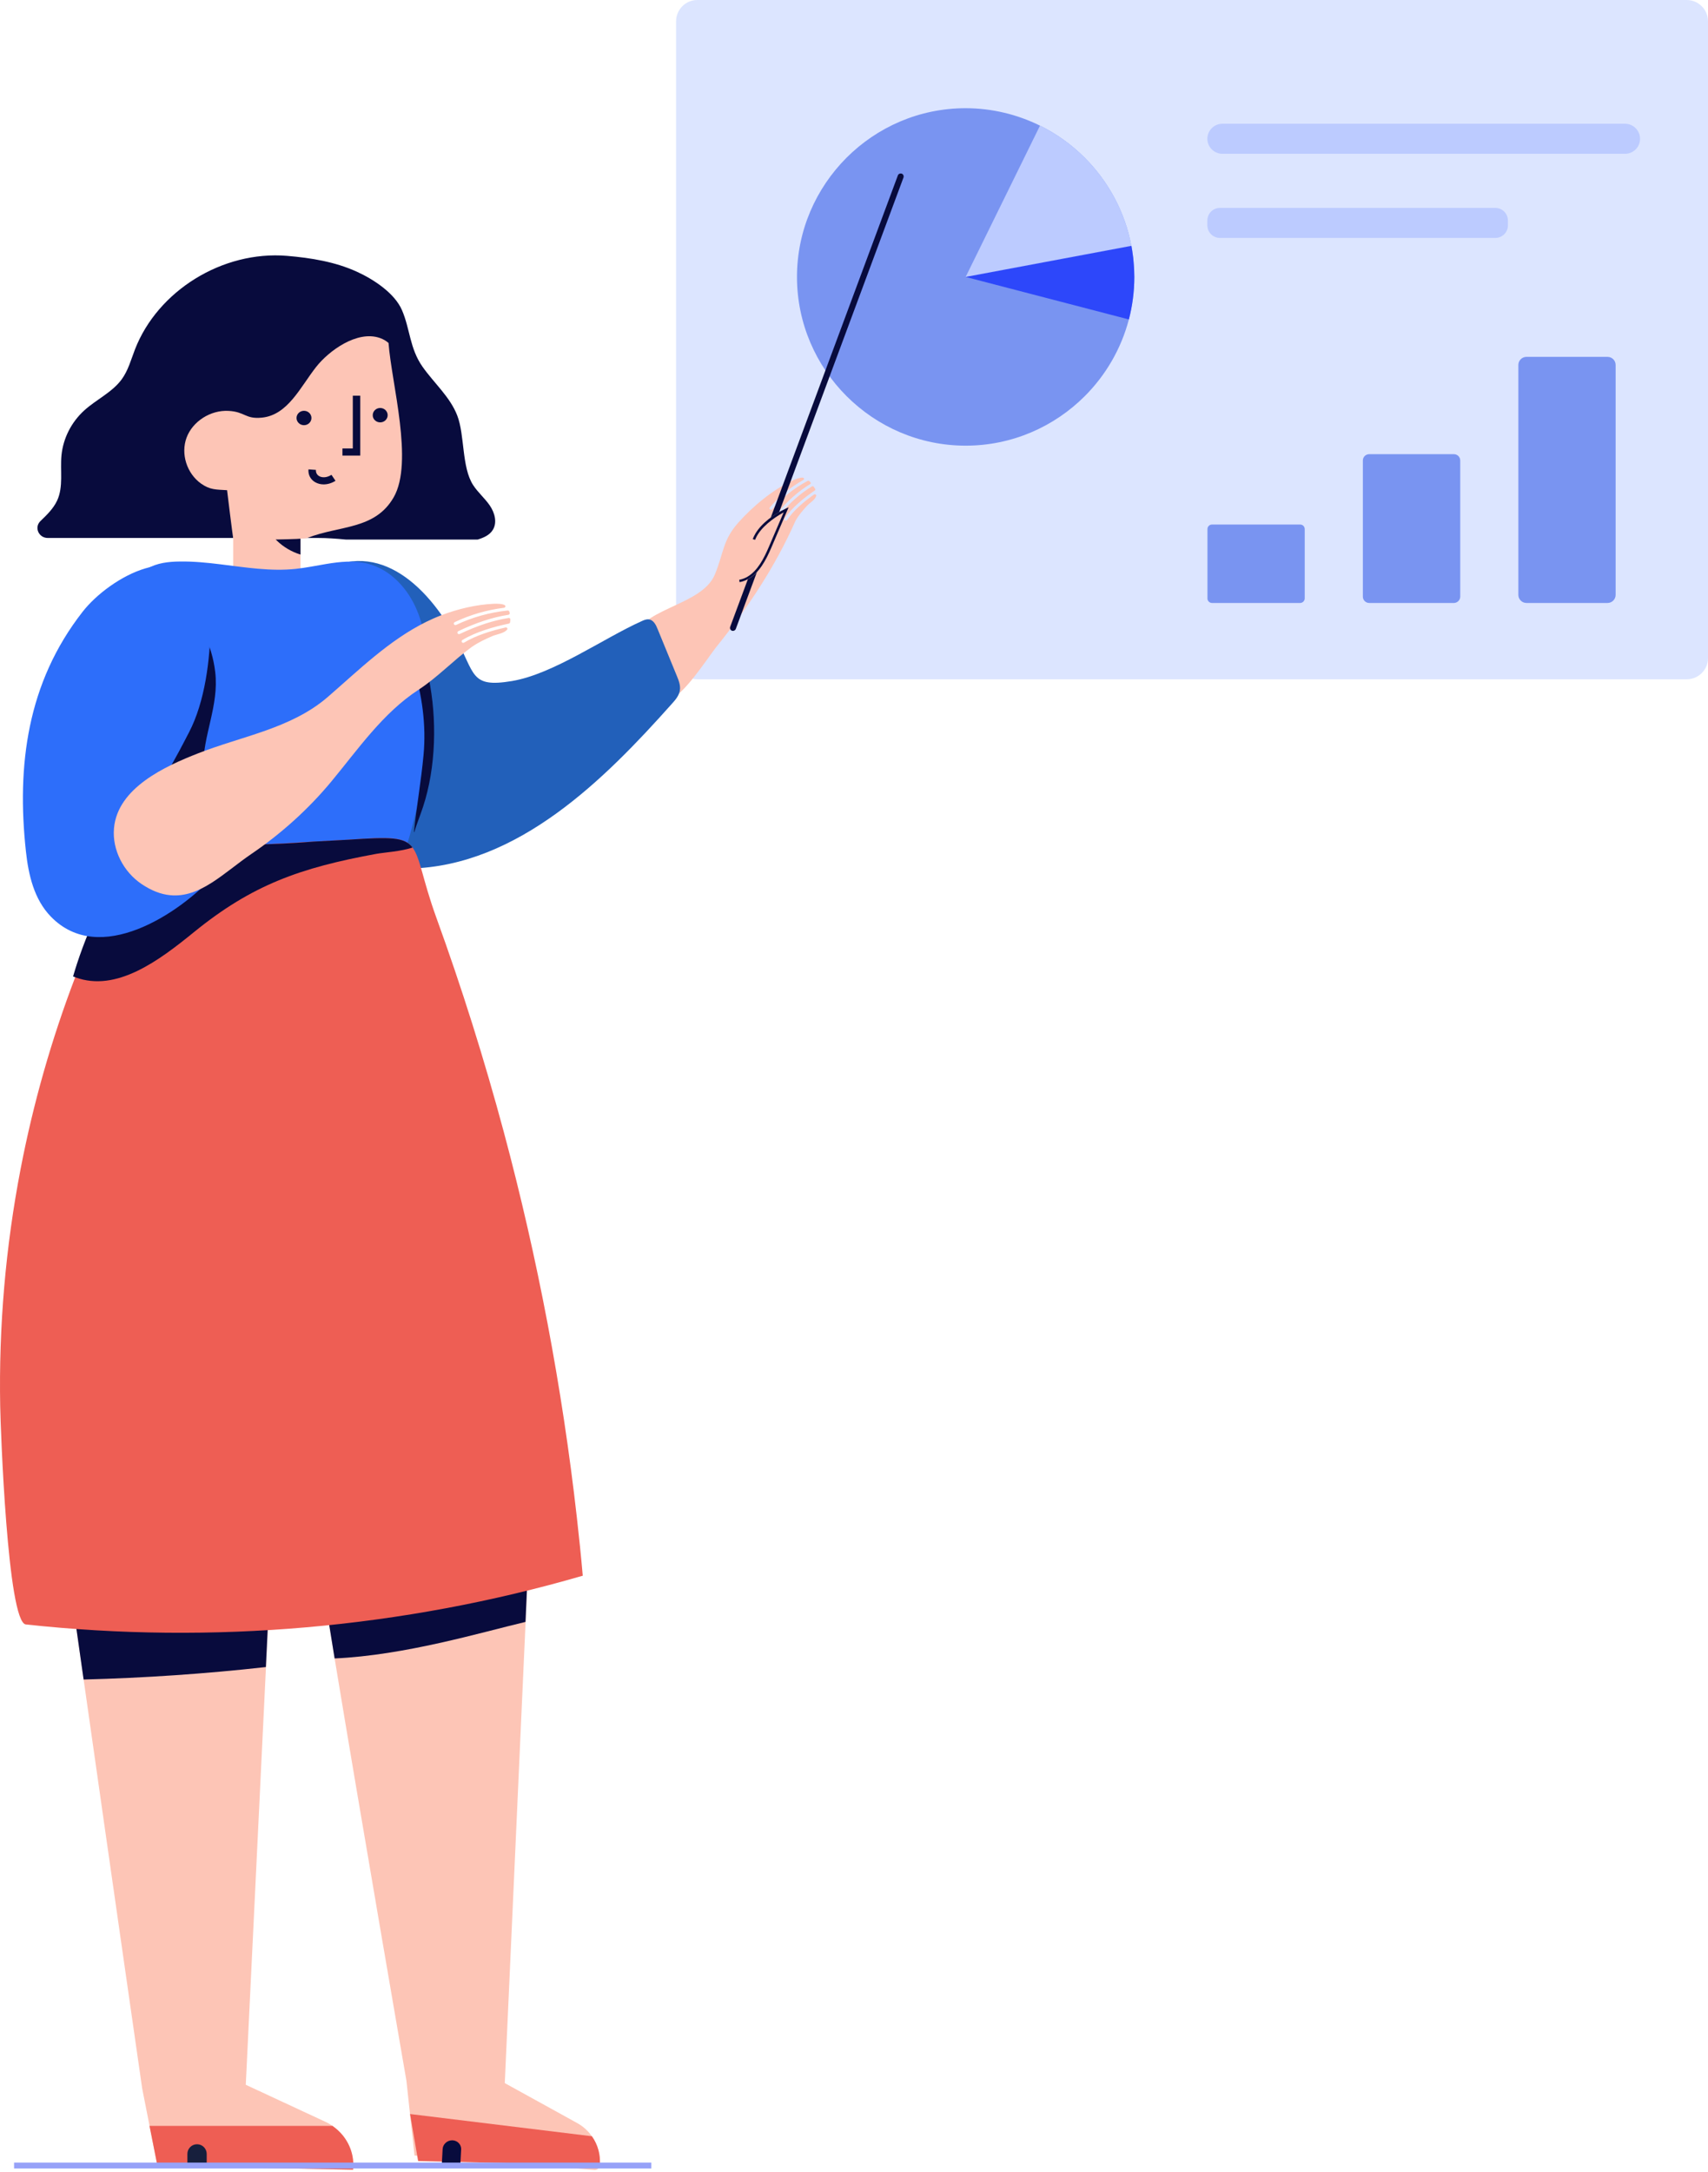 <svg width="236" height="300" viewBox="0 0 236 300" fill="none" xmlns="http://www.w3.org/2000/svg">
<path d="M82.887 298.863C82.887 298.948 82.875 299.02 82.875 299.105V299.117C82.875 299.142 82.875 299.166 82.862 299.19C82.862 299.202 82.862 299.227 82.85 299.239C82.85 299.263 82.838 299.275 82.826 299.299C82.814 299.336 82.79 299.372 82.765 299.409C82.705 299.494 82.632 299.566 82.547 299.615C82.523 299.627 82.486 299.651 82.45 299.663H82.438C82.401 299.676 82.365 299.688 82.329 299.7C82.268 299.712 82.207 299.712 82.147 299.712L64.544 298.317L61.365 298.062L57.277 297.734L56.573 291.256L56.161 287.423C56.161 287.423 49.828 250.858 46.237 229.082C45.8 226.437 45.412 223.998 45.072 221.888C44.915 220.917 44.769 220.007 44.648 219.182C44.114 215.785 43.811 213.638 43.847 213.323L56.877 181.574C56.877 181.574 59.364 181.611 62.142 181.659C65.223 181.72 68.656 181.793 69.445 181.841C70.949 181.926 73.873 196.387 73.873 196.387L72.999 215.567L72.623 224.023L69.748 287.726L76.615 291.511L79.733 293.234C80.133 293.452 80.497 293.707 80.824 293.998C80.909 294.071 80.994 294.144 81.067 294.228C81.225 294.374 81.37 294.532 81.504 294.702C82.45 295.866 82.96 297.334 82.887 298.863Z" fill="#FDC5B6"/>
<path d="M56.658 291.996L57.774 298.487L82.984 299.069C83.348 299.093 82.85 299.457 82.875 299.105C82.875 299.105 82.875 299.105 82.875 299.093C82.996 297.637 82.608 296.218 81.783 295.066L56.658 291.996Z" fill="#EE5E54"/>
<path d="M61.038 299.081L61.159 296.837C61.195 296.157 61.802 295.612 62.505 295.624C62.857 295.636 63.173 295.781 63.391 296.012C63.609 296.242 63.743 296.558 63.719 296.897L63.597 299.19L61.038 299.081Z" fill="#080B3D"/>
<path d="M48.821 299.008C48.821 299.105 48.821 299.202 48.809 299.312C48.809 299.348 48.809 299.372 48.809 299.409C48.809 299.445 48.809 299.494 48.809 299.53C48.809 299.579 48.809 299.627 48.797 299.676L28.573 299.3L25.917 299.251L21.768 299.166L20.712 293.852L20.664 293.634L19.645 288.466C19.645 288.466 15.338 258.586 11.553 231.969C11.189 229.397 10.825 226.849 10.473 224.362C7.974 206.735 5.948 192.165 5.948 191.377L10.643 178.007C10.643 178.007 22.301 177.498 23.891 177.498C25.48 177.498 38.728 189.205 38.728 189.205L37.102 222.955L36.75 230.246L33.96 287.956L41.53 291.475L44.975 293.076C45.327 293.234 45.643 293.428 45.946 293.634C46.043 293.707 46.14 293.78 46.237 293.852C46.528 294.071 46.795 294.313 47.038 294.58C47.098 294.641 47.159 294.702 47.208 294.774C47.341 294.92 47.462 295.078 47.572 295.235C47.632 295.32 47.693 295.405 47.741 295.49C47.754 295.502 47.754 295.514 47.766 295.527C47.826 295.624 47.887 295.721 47.935 295.818C47.996 295.915 48.045 296.024 48.105 296.133C48.105 296.145 48.117 296.157 48.13 296.182C48.166 296.267 48.202 296.339 48.239 296.424C48.263 296.473 48.287 296.533 48.312 296.582C48.336 296.631 48.36 296.691 48.372 296.74C48.397 296.8 48.421 296.873 48.445 296.934C48.457 296.982 48.481 297.031 48.494 297.092C48.506 297.14 48.53 297.189 48.542 297.237C48.566 297.322 48.591 297.407 48.615 297.504C48.615 297.528 48.627 297.553 48.627 297.589C48.651 297.674 48.663 297.771 48.688 297.856C48.688 297.892 48.7 297.916 48.7 297.953C48.712 298.038 48.724 298.111 48.736 298.196C48.748 298.232 48.748 298.28 48.748 298.317C48.761 298.426 48.773 298.535 48.773 298.644V298.669C48.773 298.693 48.773 298.717 48.773 298.741C48.809 298.802 48.821 298.899 48.821 299.008Z" fill="#FDC5B6"/>
<path d="M48.821 299.008C48.821 299.227 48.809 299.457 48.785 299.676L21.755 299.166L20.7 293.852L20.651 293.634H45.934C46.031 293.707 46.128 293.78 46.225 293.852C47.851 295.09 48.821 296.982 48.821 299.008Z" fill="#EE5E54"/>
<path d="M28.561 299.287V297.504C28.561 296.776 27.967 296.17 27.227 296.17C26.487 296.17 25.892 296.764 25.892 297.504V299.239L28.561 299.287Z" fill="#171F3D"/>
<path d="M89.996 298.705H1.944V299.518H89.996V298.705Z" fill="#97A2F8"/>
<path d="M38.715 189.217L37.09 222.967L36.738 230.258C28.379 231.193 19.972 231.763 11.553 231.981C11.189 229.409 10.825 226.862 10.473 224.375C7.974 206.747 5.948 192.177 5.948 191.389L10.643 178.02C10.643 178.02 22.301 177.51 23.891 177.51C25.468 177.51 38.715 189.217 38.715 189.217Z" fill="#080B3D"/>
<path d="M73.861 196.387L72.987 215.567L72.611 224.023C66.376 225.503 55.93 228.633 46.237 229.069C45.8 226.425 45.412 223.986 45.072 221.875C44.915 220.905 44.769 219.995 44.648 219.17C46.334 217.641 47.826 216.683 47.851 216.465L62.142 181.659C65.223 181.72 68.656 181.792 69.445 181.841C70.937 181.926 73.861 196.387 73.861 196.387Z" fill="#080B3D"/>
<path d="M233.064 93.826H96.353C94.739 93.826 93.417 92.504 93.417 90.89V2.936C93.417 1.322 94.739 0 96.353 0H233.064C234.678 0 236 1.322 236 2.936V90.902C236 92.516 234.678 93.826 233.064 93.826Z" fill="#DCE5FF"/>
<path d="M156.732 38.251C156.732 40.277 156.465 42.242 155.98 44.123C154.912 48.187 152.777 51.826 149.89 54.714C145.668 58.935 139.845 61.556 133.427 61.556C120.616 61.556 110.122 51.074 110.122 38.251C110.122 31.845 112.743 26.022 116.964 21.788C121.186 17.567 127.009 14.946 133.415 14.946C137.091 14.946 140.585 15.82 143.69 17.348C145.995 18.488 148.082 19.993 149.878 21.788C153.129 25.04 155.434 29.249 156.319 33.944C156.392 34.357 156.465 34.769 156.514 35.182C156.562 35.509 156.598 35.837 156.623 36.176C156.696 36.868 156.732 37.559 156.732 38.251Z" fill="#7994F1"/>
<path d="M156.526 35.194L133.427 38.251L143.703 17.348C146.008 18.488 148.094 19.993 149.89 21.788C153.432 25.331 155.846 30.001 156.526 35.194Z" fill="#BCCBFF"/>
<path d="M156.732 38.251C156.732 40.277 156.465 42.242 155.98 44.123L133.427 38.251L156.332 33.956C156.404 34.369 156.477 34.781 156.526 35.194C156.574 35.521 156.611 35.849 156.635 36.189C156.696 36.868 156.732 37.559 156.732 38.251Z" fill="#2D47FA"/>
<path d="M224.536 21.242H168.9C167.76 21.242 166.825 20.308 166.825 19.168C166.825 18.027 167.76 17.093 168.9 17.093H224.536C225.676 17.093 226.61 18.027 226.61 19.168C226.622 20.308 225.688 21.242 224.536 21.242Z" fill="#BCCBFF"/>
<path d="M206.617 32.865H168.56C167.614 32.865 166.825 32.088 166.825 31.13V30.45C166.825 29.504 167.602 28.716 168.56 28.716H206.617C207.563 28.716 208.352 29.492 208.352 30.45V31.142C208.352 32.088 207.576 32.865 206.617 32.865Z" fill="#BCCBFF"/>
<path d="M222.121 83.284H210.912C210.293 83.284 209.796 82.774 209.796 82.168V50.407C209.796 49.788 210.305 49.291 210.912 49.291H222.121C222.74 49.291 223.238 49.8 223.238 50.407V82.168C223.238 82.774 222.74 83.284 222.121 83.284Z" fill="#7994F1"/>
<path d="M200.891 83.284H189.184C188.711 83.284 188.311 82.895 188.311 82.41V63.606C188.311 63.121 188.699 62.733 189.184 62.733H200.891C201.376 62.733 201.765 63.121 201.765 63.606V82.41C201.765 82.883 201.364 83.284 200.891 83.284Z" fill="#7994F1"/>
<path d="M179.649 83.284H167.468C167.117 83.284 166.838 83.005 166.838 82.653V73.081C166.838 72.729 167.117 72.45 167.468 72.45H179.649C180 72.45 180.279 72.729 180.279 73.081V82.653C180.279 82.992 179.988 83.284 179.649 83.284Z" fill="#7994F1"/>
<path d="M112.464 67.258C112.415 67.173 112.282 67.124 112.185 67.185C110.62 68.131 109.127 69.441 107.684 71.152C107.623 71.237 107.478 71.237 107.393 71.176C107.296 71.103 107.283 70.994 107.356 70.909C108.836 69.162 110.353 67.828 111.954 66.857C112.051 66.809 112.063 66.688 111.978 66.603C111.93 66.554 111.881 66.506 111.833 66.457C111.772 66.396 111.663 66.384 111.59 66.421C109.698 67.44 108.036 68.762 106.701 70.339C106.628 70.424 106.495 70.436 106.41 70.363C106.313 70.291 106.289 70.181 106.361 70.097C107.635 68.592 109.224 67.294 111.008 66.287C111.153 66.202 111.105 65.996 110.923 65.972C110.911 65.972 110.911 65.972 110.899 65.972C110.547 65.935 109.892 66.202 109.613 66.324C106.762 67.622 103.996 69.963 102.006 72.195C99.835 74.646 100.004 76.381 98.779 79.341C96.899 83.89 87.8 83.963 87.485 88.828C87.448 89.325 87.545 89.81 87.667 90.296C88.103 92.031 90.178 96.81 92.422 96.568C94.278 96.374 97.833 90.781 98.985 89.349C103.28 84.036 107.126 78.249 109.904 71.965C109.916 71.941 109.94 71.904 109.952 71.88C110.365 71.14 110.935 70.485 111.517 69.854C111.893 69.441 112.658 69.029 112.779 68.471C112.815 68.325 112.597 68.216 112.464 68.313C111.081 69.284 109.625 70.521 108.751 71.831C108.691 71.916 108.569 71.941 108.472 71.892C108.375 71.831 108.339 71.722 108.4 71.625C109.382 70.157 111.068 68.774 112.585 67.743C112.646 67.695 112.67 67.622 112.646 67.549C112.585 67.476 112.524 67.367 112.464 67.258Z" fill="#FDC5B6"/>
<path d="M101.133 87.117C100.926 87.044 100.817 86.802 100.89 86.583L124.061 24.227C124.134 24.021 124.377 23.911 124.595 23.984C124.801 24.057 124.911 24.3 124.838 24.518L101.666 86.874C101.582 87.081 101.339 87.19 101.133 87.117Z" fill="#080B3D"/>
<path d="M62.348 87.02C62.542 87.348 62.736 87.675 62.918 88.015C65.708 93.074 64.92 95.039 70.731 94.069C76.457 93.11 83.336 88.185 88.686 85.783C89.001 85.637 89.329 85.504 89.668 85.552C90.287 85.637 90.639 86.304 90.869 86.899C91.755 89.046 92.628 91.193 93.514 93.341C93.781 93.984 94.048 94.663 93.939 95.355C93.829 96.082 93.32 96.677 92.823 97.223C83.578 107.595 71.58 119.654 56.561 119.97C41.894 120.285 38.339 101.881 38.703 90.211C38.788 87.384 39.431 82.835 41.797 80.797L41.809 80.784C50.216 73.639 57.714 79.207 62.348 87.02Z" fill="#2260BA"/>
<path d="M65.999 74.525H47.79C46.504 74.403 45.23 74.306 43.968 74.306C34.93 74.306 25.892 74.306 16.866 74.306C13.445 74.306 10.024 74.306 6.603 74.306C5.341 74.306 4.698 72.838 5.584 71.977C6.482 71.116 7.367 70.254 7.889 69.15C8.787 67.221 8.289 64.989 8.496 62.878C8.726 60.549 9.854 58.317 11.626 56.703C13.288 55.187 15.483 54.204 16.806 52.409C17.716 51.171 18.104 49.667 18.65 48.26C21.78 40.192 30.709 34.599 39.662 35.34C42.974 35.618 46.322 36.164 49.319 37.535C51.611 38.579 54.523 40.483 55.542 42.837C56.67 45.445 56.597 48.102 58.369 50.638C59.97 52.918 62.202 54.835 63.185 57.407C64.228 60.124 63.779 64.528 65.369 66.991C66.024 68.01 66.994 68.823 67.674 69.818C68.365 70.825 68.729 72.183 68.086 73.202C67.649 73.906 66.849 74.27 65.999 74.525Z" fill="#080B3D"/>
<path d="M41.518 71.213V78.916C41.518 79.923 40.996 80.833 40.159 81.488C39.31 82.155 38.157 82.556 36.871 82.556C34.312 82.556 32.225 80.918 32.225 78.904V69.757L34.579 70.121L34.724 70.145L35.573 70.278L41.518 71.213Z" fill="#FDC5B6"/>
<path d="M41.518 71.213V76.599C39.043 75.835 37.09 73.954 36.301 71.613C36.144 71.152 36.022 70.654 35.974 70.145L36.665 70.278L41.518 71.213Z" fill="#080B3D"/>
<path d="M43.956 48.199L41.845 56.376C41.19 58.935 38.497 60.488 35.84 59.857L31.024 58.717L31.376 46.804L39.577 47.168L43.956 48.199Z" fill="#080B3D"/>
<path d="M37.721 61.447L35.78 67.779C35.137 69.903 32.213 71.188 28.804 71.043L30.781 59.469L37.721 61.447Z" fill="#080B3D"/>
<path d="M35.937 67.124C33.839 68.434 31.024 67.864 29.653 65.838C28.282 63.812 28.889 61.119 30.988 59.797C33.086 58.487 35.901 59.057 37.272 61.083C38.643 63.109 38.048 65.814 35.937 67.124Z" fill="#080B3D"/>
<path d="M49.61 58.256C50.034 58.232 50.362 57.88 50.337 57.48C50.313 57.067 49.949 56.752 49.525 56.776C49.1 56.8 48.773 57.152 48.797 57.553C48.821 57.953 49.185 58.268 49.61 58.256Z" fill="#080B3D"/>
<path d="M51.284 67.367V66.76C50.422 66.76 49.549 66.396 48.967 65.778L48.494 66.19C49.209 66.93 50.24 67.367 51.284 67.367Z" fill="#080B3D"/>
<path d="M25.783 60.44C26.62 58.195 29.095 56.618 31.57 56.752C33.887 56.873 33.875 57.916 36.18 57.686C39.783 57.334 41.506 53.44 43.689 50.674C45.436 48.454 49.343 45.591 52.485 46.682C52.982 46.852 53.37 47.095 53.686 47.374C54.098 52.955 57.192 63.861 54.389 68.701C51.793 73.202 46.916 72.547 42.464 74.306C41.87 74.537 34.142 74.549 36.786 74.525C36.301 74.525 35.743 74.306 32.225 74.306C32.176 74.306 31.376 67.707 31.376 67.707C29.823 67.61 29.034 67.67 27.797 66.809C25.807 65.402 24.946 62.684 25.783 60.44Z" fill="#FDC5B6"/>
<path d="M42.003 58.729C42.573 58.729 43.034 58.28 43.034 57.734C43.034 57.188 42.573 56.74 42.003 56.74C41.433 56.74 40.972 57.188 40.972 57.734C40.972 58.28 41.433 58.729 42.003 58.729Z" fill="#080B3D"/>
<path d="M44.721 66.906C45.267 66.906 45.837 66.736 46.358 66.409L45.8 65.584C45.097 66.032 44.454 65.972 44.102 65.766C43.786 65.584 43.629 65.28 43.653 64.904L42.622 64.831C42.561 65.584 42.913 66.251 43.568 66.615C43.92 66.809 44.308 66.906 44.721 66.906Z" fill="#080B3D"/>
<path d="M47.317 62.927H49.779V54.653H48.748V61.944H47.317V62.927Z" fill="#080B3D"/>
<path d="M52.533 58.341C53.104 58.341 53.565 57.892 53.565 57.346C53.565 56.8 53.104 56.351 52.533 56.351C51.963 56.351 51.502 56.8 51.502 57.346C51.49 57.892 51.963 58.341 52.533 58.341Z" fill="#080B3D"/>
<path d="M58.987 100.025C58.999 106.504 57.52 112.933 55.481 119.072L24.631 119.497C22.702 113.77 21.052 107.911 19.766 102.015C18.541 96.41 13.676 82.495 20.348 78.54C21.683 77.752 23.308 77.57 24.873 77.558C26.741 77.533 28.598 77.715 30.466 77.946C33.936 78.37 37.393 78.941 40.851 78.577C42.258 78.431 43.677 78.128 45.085 77.897C47.001 77.582 48.906 77.376 50.774 77.849C53.989 78.649 56.391 81.343 57.617 84.303C59.679 89.264 58.975 94.821 58.987 100.025Z" fill="#2D6EFA"/>
<path d="M80.521 217.641C55.639 224.872 29.326 227.165 3.57 224.374C1.035 224.108 0.076 197.187 0.028 194.264C-0.179 183.26 0.768 172.233 2.854 161.423C4.589 152.422 7.113 143.554 10.388 134.989C11.043 133.278 11.723 131.58 12.438 129.893C12.96 128.656 13.627 126.412 14.379 124.131C15.313 121.328 16.381 118.49 17.534 117.471C17.606 117.41 17.667 117.349 17.74 117.301C18.795 116.451 20.069 116.075 21.44 115.942C24.376 115.675 27.809 116.573 30.757 116.658C30.842 116.658 30.927 116.67 31.012 116.67C31.097 116.67 31.194 116.67 31.279 116.67C31.339 116.67 31.4 116.67 31.473 116.67C31.57 116.67 31.655 116.67 31.752 116.67C32.298 116.67 32.844 116.67 33.402 116.67C35.755 116.646 38.182 116.561 40.535 116.415C40.887 116.391 41.239 116.367 41.591 116.342C41.87 116.318 42.513 116.282 43.289 116.245C45.06 116.148 47.559 116.015 48.19 115.978C53.831 115.578 55.857 115.566 56.986 117.046C58.09 118.49 58.344 121.353 60.261 126.666C63.804 136.42 66.921 146.344 69.615 156.365C74.297 173.822 77.682 191.643 79.708 209.61C80.011 212.291 80.29 214.972 80.521 217.641Z" fill="#EE5E54"/>
<path d="M56.998 117.058C55.518 117.592 53.007 117.75 52.024 117.932C41.469 119.86 34.833 122.214 26.778 128.765C21.962 132.684 16.09 137.087 10.412 134.989C10.315 134.952 10.206 134.916 10.097 134.867C10.194 134.54 10.291 134.224 10.388 133.897C10.461 133.654 10.546 133.412 10.619 133.169C11.613 130.124 12.851 127.152 14.319 124.289C14.343 124.24 14.367 124.191 14.404 124.131C15.144 122.626 16.308 119.302 17.764 117.301C18.565 116.209 19.45 115.517 20.397 115.736C20.724 115.809 21.088 115.881 21.464 115.942C23.878 116.367 27.166 116.597 30.781 116.658C30.951 116.658 31.133 116.658 31.303 116.67C31.461 116.67 31.618 116.67 31.764 116.67C32.31 116.67 32.856 116.67 33.414 116.67C35.889 116.658 38.461 116.573 40.948 116.415C41.3 116.391 41.663 116.367 42.015 116.342C42.452 116.306 42.889 116.282 43.313 116.245C45.085 116.148 47.584 116.015 48.215 115.978C53.844 115.602 55.87 115.578 56.998 117.058Z" fill="#080B3D"/>
<path d="M58.526 104.235C58.199 107.802 57.568 111.356 57.192 114.923C57.204 114.923 57.216 114.935 57.24 114.935C57.592 113.758 58.078 112.594 58.454 111.441C60.261 105.945 60.395 99.273 59.242 93.668C58.927 92.164 58.538 90.623 57.592 89.386C57.313 89.01 56.877 88.646 56.416 88.767C56.391 89.883 56.779 90.975 57.107 92.055C58.32 95.949 58.903 100.171 58.526 104.235Z" fill="#080B3D"/>
<path d="M28.076 106.115C28.003 101.578 30.284 97.526 29.738 92.831C29.301 89.058 27.542 85.358 24.594 82.823L25.213 86.571C23.612 87.784 21.877 90.575 21.331 91.946C20.057 95.124 19.475 98.46 18.444 101.699C16.369 108.178 12.317 114.911 14.719 121.219C15.204 122.481 15.981 123.718 17.23 124.483C19.887 126.12 23.939 125.053 26.014 122.809C28.1 120.552 28.573 117.495 28.416 114.644C28.258 111.696 28.125 108.93 28.076 106.115Z" fill="#080B3D"/>
<path d="M27.397 109.003C25.71 108.214 23.878 107.862 21.998 107.741C22.398 107.547 22.75 107.244 22.993 106.855C24.255 104.781 25.468 102.403 26.123 101.141C28.319 96.932 29.059 91.036 29.083 86.317C29.095 84.958 28.901 83.599 28.416 82.325C25.262 73.979 15.132 79.729 11.407 84.509C3.74 94.323 2.296 105.763 3.582 117.604C3.934 120.843 4.711 124.228 7.028 126.606C13.749 133.545 24.764 126.169 29.508 121.001C29.799 120.673 30.09 120.346 30.369 120.018C31.109 119.133 31.752 118.174 32.055 117.082C32.953 113.867 30.527 110.458 27.397 109.003Z" fill="#2D6EFA"/>
<path d="M23.49 123.646C22.265 123.524 20.967 123.051 19.56 122.105C17.073 120.431 15.483 117.398 15.75 114.401C16.248 108.809 22.847 105.824 27.372 104.053C33.414 101.675 40.22 100.644 45.279 96.277C49.597 92.54 53.734 88.44 58.915 85.88C59.558 85.564 60.237 85.261 60.941 84.994C63.282 84.097 65.83 83.502 68.256 83.393C68.596 83.381 69.409 83.381 69.724 83.575C69.724 83.575 69.736 83.587 69.748 83.587C69.906 83.684 69.833 83.927 69.639 83.951C67.298 84.242 64.98 84.909 62.833 85.928C62.724 85.989 62.663 86.11 62.724 86.22C62.773 86.329 62.918 86.365 63.027 86.317C65.26 85.249 67.686 84.582 70.148 84.327C70.246 84.315 70.331 84.376 70.367 84.46C70.391 84.533 70.415 84.594 70.427 84.667C70.452 84.776 70.367 84.897 70.246 84.921C68.098 85.249 65.817 85.989 63.331 87.178C63.221 87.227 63.161 87.36 63.221 87.469C63.27 87.578 63.403 87.615 63.525 87.566C65.963 86.414 68.195 85.674 70.282 85.358C70.403 85.334 70.525 85.431 70.513 85.552C70.513 85.686 70.5 85.831 70.476 85.965C70.464 86.05 70.391 86.11 70.306 86.135C68.207 86.571 65.745 87.287 63.901 88.391C63.791 88.452 63.755 88.597 63.816 88.694C63.877 88.791 64.022 88.828 64.131 88.755C65.769 87.76 67.928 87.105 69.857 86.668C70.052 86.632 70.185 86.826 70.064 86.972C69.615 87.505 68.62 87.603 68.001 87.87C67.055 88.282 66.121 88.719 65.272 89.301C65.235 89.325 65.211 89.35 65.174 89.362C62.639 91.218 60.443 93.571 57.811 95.282C52.91 98.472 49.44 103.531 45.8 107.923C42.634 111.744 38.885 115.129 34.724 117.956C30.963 120.516 27.651 124.07 23.49 123.646Z" fill="#FDC5B6"/>
<path d="M108.897 70.242L106.568 75.677C105.828 77.4 104.869 79.207 103.316 80.02C103.256 80.02 103.195 80.02 103.134 80.02C103.195 79.899 103.256 79.765 103.316 79.644C104.069 77.958 104.505 76.077 104.445 74.331C104.432 74.112 104.42 73.906 104.396 73.688C105.282 72.22 106.992 70.994 108.557 70.266L108.763 70.169C108.812 70.194 108.848 70.218 108.897 70.242Z" fill="#FDC5B6"/>
<path d="M108.97 70.072L108.897 70.23L106.568 75.665C105.828 77.388 104.869 79.195 103.316 80.008C103.122 80.117 102.916 80.202 102.698 80.275C102.54 80.323 102.37 80.372 102.188 80.409L102.14 80.081C102.2 80.069 102.261 80.057 102.322 80.044C102.673 79.96 103.001 79.826 103.304 79.644C104.675 78.831 105.536 77.169 106.228 75.556L108.278 70.776C106.81 71.577 105.112 72.85 104.432 74.331C104.396 74.403 104.36 74.488 104.335 74.561L104.008 74.464C104.105 74.197 104.238 73.942 104.384 73.688C105.27 72.22 106.98 70.994 108.545 70.266L108.751 70.169L108.97 70.072Z" fill="#080B3D"/>
</svg>
